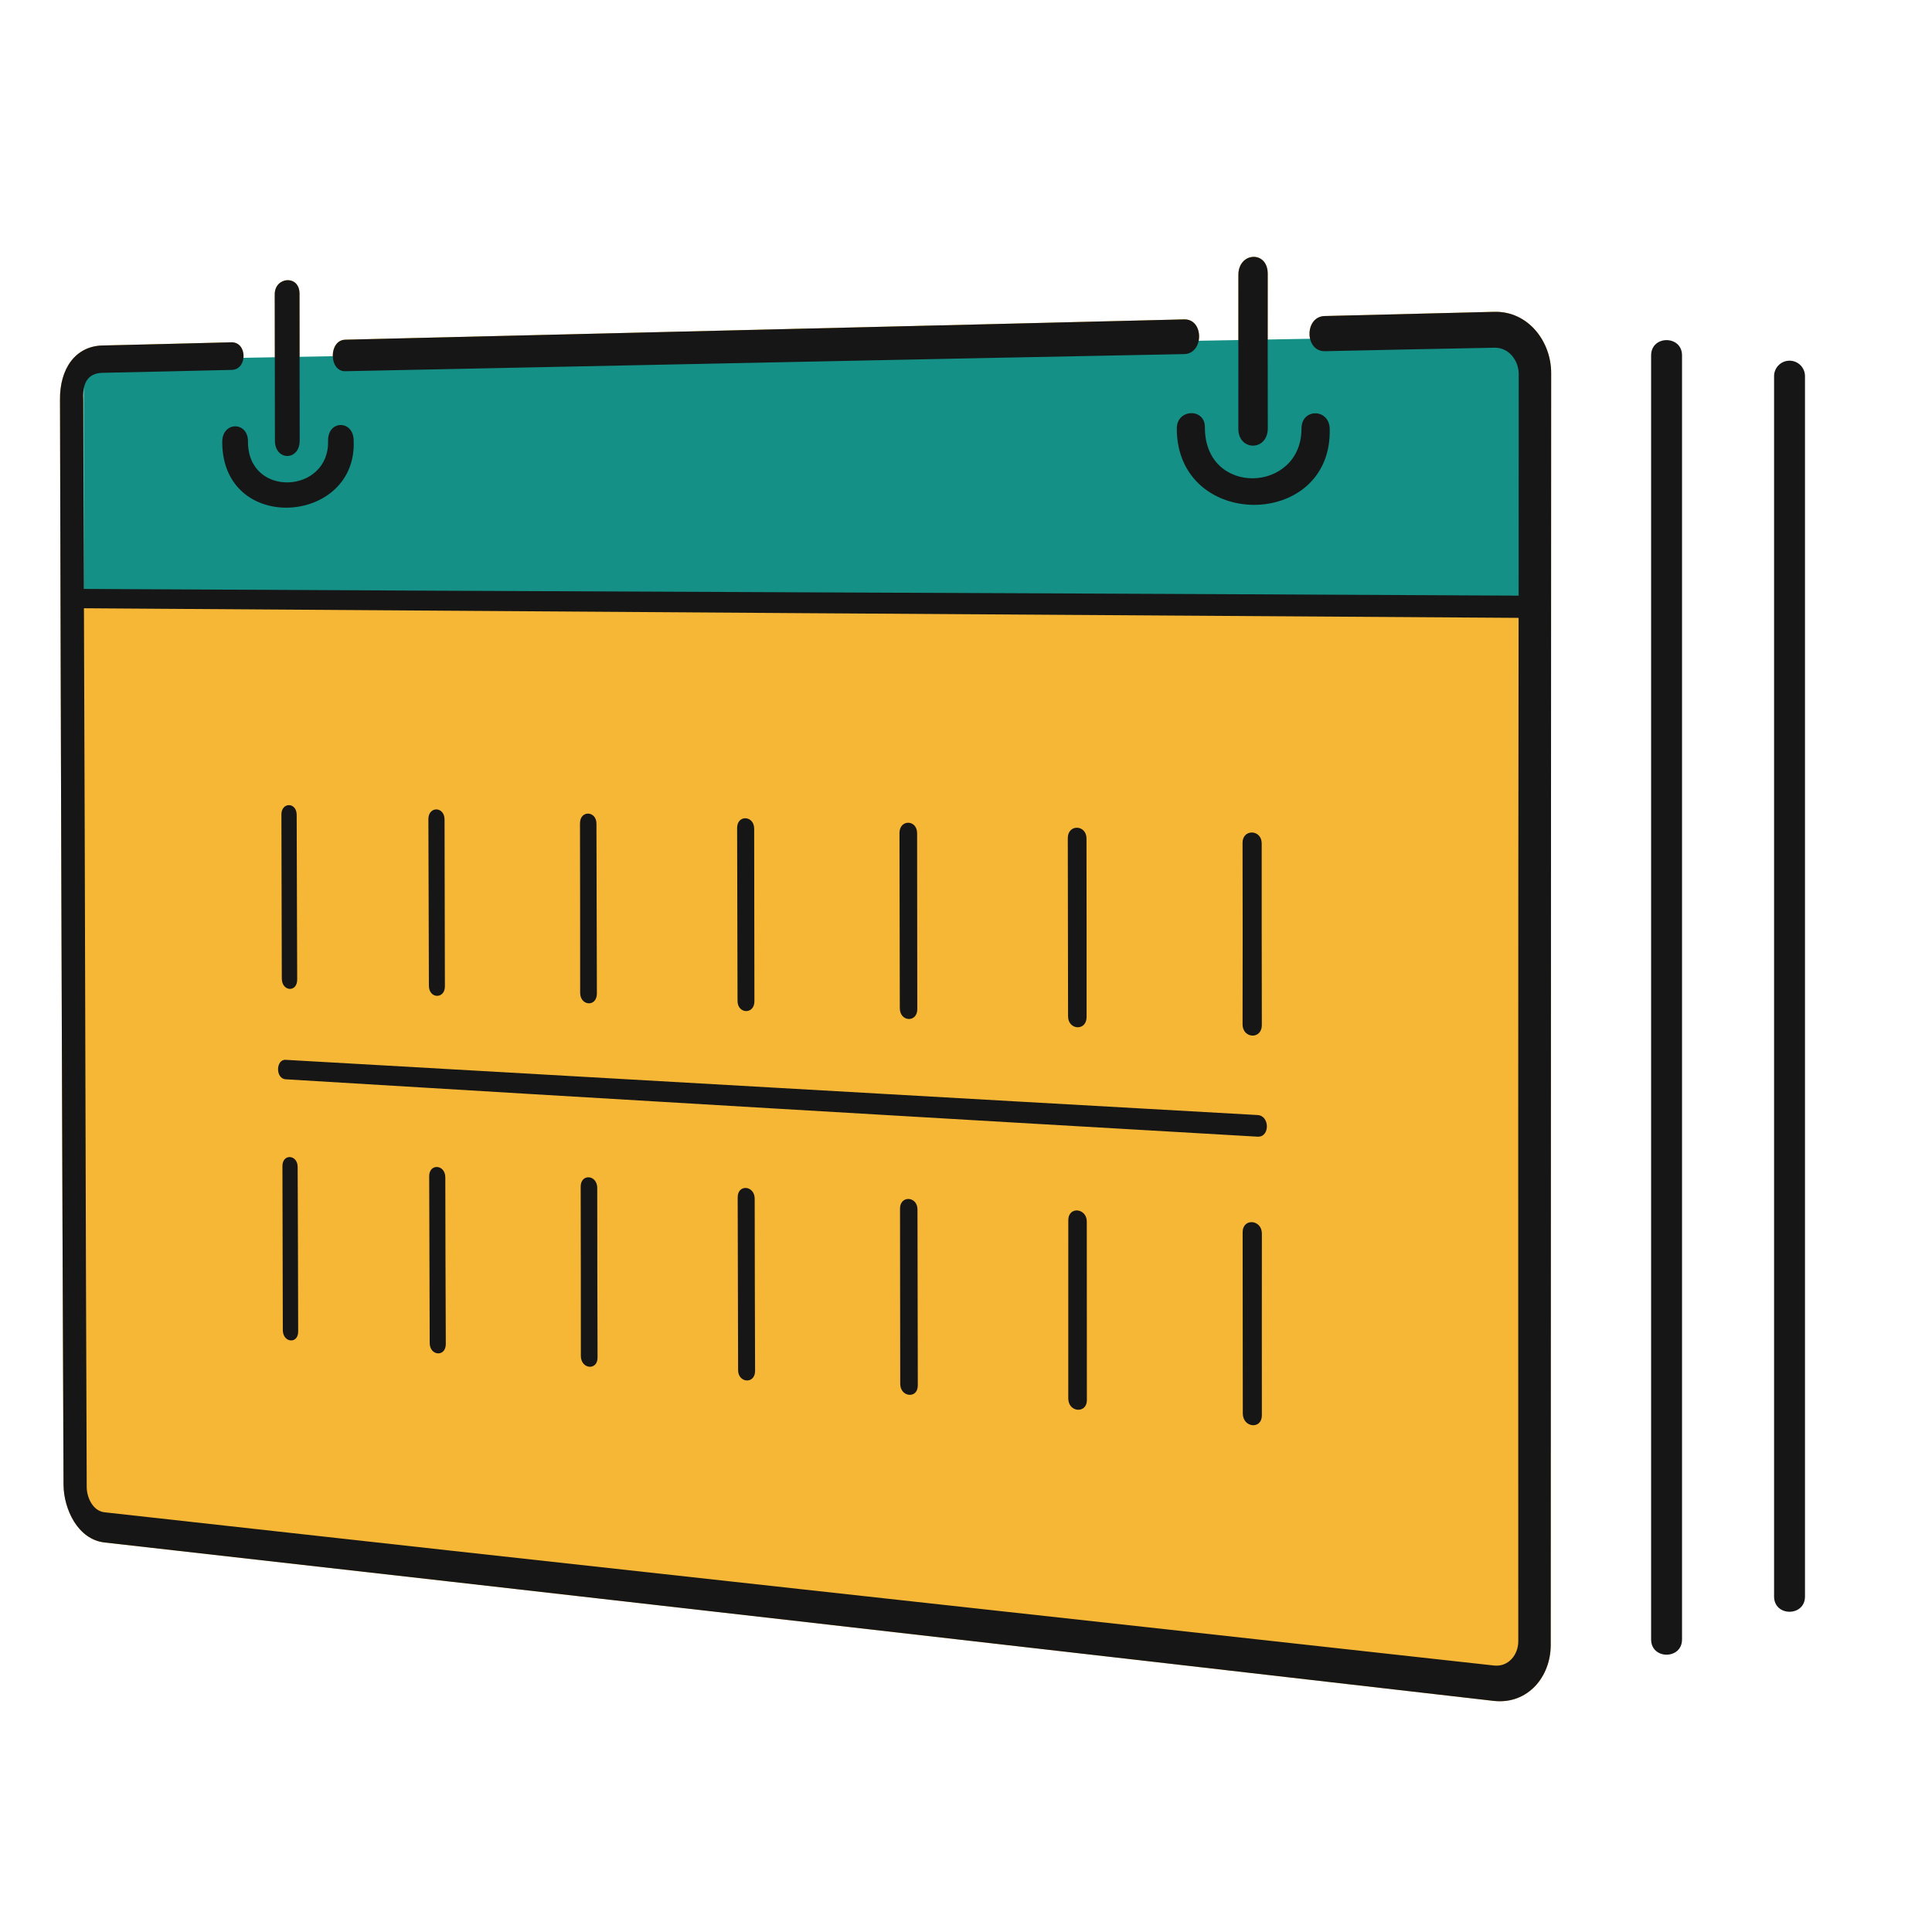 <svg width="150" height="150" viewBox="0 0 150 150" fill="none" xmlns="http://www.w3.org/2000/svg">
<path d="M102.858 27.266C101.283 27.288 101.266 24.571 102.853 24.537C107.204 24.424 111.59 24.323 116.034 24.21C118.67 24.154 120.455 26.545 120.432 29.003C120.432 61.904 120.397 94.807 120.398 127.708C120.398 130.195 118.615 132.331 116.004 132.061C80.047 127.921 44.083 123.816 8.117 119.758C6.036 119.518 4.956 117.178 4.932 115.292C4.816 87.212 4.724 59.132 4.658 31.053C4.627 28.613 5.868 26.878 7.944 26.824C11.279 26.745 14.54 26.667 17.967 26.576C19.215 26.554 19.229 28.697 17.982 28.719C14.555 28.798 11.295 28.877 7.961 28.945C7.057 28.971 6.375 29.447 6.464 31.019C6.477 35.924 6.489 40.819 6.514 45.724C43.644 45.931 80.777 46.046 117.907 46.245C117.905 40.505 117.916 34.788 117.914 29.049C117.913 28 117.155 26.974 116.036 26.996C111.593 27.075 107.196 27.177 102.858 27.267L102.858 27.266ZM98.431 33.255C98.424 35.048 96.148 35.036 96.144 33.288C96.142 28.045 96.15 26.601 96.148 21.346C96.144 19.565 98.423 19.418 98.427 21.256C98.427 26.533 98.419 28.011 98.431 33.255ZM23.267 34.2C23.272 35.801 21.35 35.801 21.345 34.211C21.33 29.52 21.345 27.569 21.33 22.866C21.316 21.479 23.251 21.31 23.255 22.799C23.268 27.513 23.254 29.475 23.267 34.2ZM101.046 33.288C101.041 31.676 103.18 31.715 103.237 33.255C103.48 41.142 91.367 41.21 91.366 33.262C91.374 31.712 93.593 31.679 93.547 33.198C93.553 38.594 101.046 38.27 101.046 33.288ZM25.471 34.2C25.467 32.587 27.454 32.606 27.458 34.207C27.751 40.755 17.241 41.505 17.255 34.301C17.261 32.711 19.25 32.7 19.255 34.267C19.209 38.688 25.606 38.361 25.471 34.2ZM26.804 28.821C25.521 28.844 25.508 26.408 26.803 26.374C48.516 25.84 70.231 25.339 91.945 24.797C93.485 24.763 93.481 27.458 91.942 27.492C70.229 27.909 48.516 28.384 26.804 28.821Z" fill="#F7B736"/>
<path d="M118.5 26L6.5 28V46.5H118.5V26Z" fill="#149086"/>
<path d="M102.858 27.266C101.283 27.288 101.266 24.571 102.853 24.537C107.204 24.424 111.59 24.323 116.034 24.21C118.67 24.154 120.455 26.545 120.432 29.003C120.432 61.904 120.397 94.807 120.398 127.708C120.398 130.195 118.615 132.331 116.004 132.061C80.047 127.921 44.083 123.816 8.117 119.758C6.036 119.518 4.956 117.178 4.932 115.292C4.816 87.212 4.724 59.132 4.658 31.053C4.627 28.613 5.868 26.878 7.944 26.824C11.279 26.745 14.54 26.667 17.967 26.576C19.215 26.554 19.229 28.697 17.982 28.719C14.555 28.798 11.295 28.877 7.961 28.945C7.057 28.971 6.375 29.447 6.464 31.019C6.477 35.924 6.489 40.819 6.514 45.724C43.644 45.931 80.777 46.046 117.907 46.245C117.905 40.505 117.916 34.788 117.914 29.049C117.913 28 117.155 26.974 116.036 26.996C111.593 27.075 107.196 27.177 102.858 27.267L102.858 27.266ZM137.739 29.204C137.739 28.542 138.276 28.004 138.939 28.004C139.602 28.004 140.139 28.541 140.139 29.204V123.952C140.139 125.531 137.739 125.531 137.739 123.952L137.739 29.204ZM128.192 27.591C128.192 26.012 130.592 26.012 130.592 27.591V127.286C130.592 128.864 128.192 128.864 128.192 127.286V27.591ZM96.478 95.682C96.475 94.543 97.969 94.676 97.972 95.772C97.972 100.475 97.96 105.177 97.971 109.88C97.974 111.008 96.494 110.854 96.491 109.744C96.491 105.054 96.479 100.362 96.478 95.682ZM82.942 94.746C82.938 93.632 84.374 93.79 84.378 94.836C84.384 99.46 84.379 104.083 84.385 108.706C84.389 109.765 82.944 109.679 82.94 108.571C82.944 103.97 82.938 99.346 82.942 94.746ZM69.877 93.844C69.871 92.78 71.255 92.863 71.233 93.934C71.245 98.49 71.246 103.011 71.258 107.556C71.264 108.627 69.898 108.487 69.893 107.444C69.892 102.899 69.879 98.377 69.877 93.844ZM57.273 92.975C57.266 91.913 58.587 92.03 58.594 93.065C58.6 97.531 58.607 101.996 58.625 106.463C58.604 107.488 57.285 107.378 57.306 106.35C57.299 101.884 57.28 97.43 57.273 92.975ZM45.084 92.14C45.076 91.101 46.362 91.19 46.37 92.231C46.37 96.618 46.382 101.004 46.394 105.391C46.402 106.432 45.106 106.314 45.097 105.278C45.097 100.891 45.096 96.516 45.084 92.14ZM33.322 91.328C33.313 90.319 34.564 90.385 34.574 91.407C34.578 95.738 34.595 100.046 34.612 104.365C34.594 105.393 33.344 105.262 33.362 104.252C33.344 99.933 33.339 95.648 33.322 91.328ZM96.471 65.437C96.468 64.341 97.955 64.382 97.958 65.482C97.957 70.196 97.957 74.909 97.968 79.612C97.943 80.73 96.475 80.627 96.472 79.533C96.484 74.842 96.483 70.14 96.471 65.437ZM82.903 65.053C82.927 63.955 84.351 64.035 84.355 65.098C84.362 69.722 84.368 74.345 84.363 78.98C84.339 80.082 82.929 79.969 82.924 78.912C82.917 74.288 82.91 69.676 82.903 65.052L82.903 65.053ZM69.835 64.658C69.856 63.596 71.2 63.628 71.205 64.692C71.206 69.248 71.218 73.793 71.219 78.337C71.225 79.415 69.867 79.349 69.861 78.28C69.848 73.736 69.848 69.203 69.835 64.658ZM57.23 64.297C57.222 63.231 58.547 63.306 58.554 64.331C58.56 68.786 58.566 73.262 58.573 77.729C58.58 78.794 57.241 78.734 57.262 77.684C57.255 73.207 57.236 68.741 57.23 64.297ZM45.03 63.937C45.022 62.873 46.328 62.942 46.308 63.97C46.32 68.368 46.332 72.766 46.343 77.153C46.323 78.204 45.051 78.109 45.043 77.085C45.043 72.71 45.042 68.312 45.03 63.937ZM33.26 63.576C33.278 62.58 34.505 62.602 34.515 63.621C34.52 67.94 34.536 72.27 34.541 76.578C34.55 77.571 33.309 77.57 33.299 76.533C33.282 72.214 33.277 67.895 33.26 63.576ZM21.928 90.55C21.917 89.538 23.127 89.63 23.11 90.629C23.131 94.88 23.141 99.132 23.15 103.372C23.161 104.366 21.968 104.273 21.958 103.271C21.948 99.031 21.938 94.79 21.928 90.551L21.928 90.55ZM21.849 63.248C21.838 62.255 23.051 62.261 23.034 63.293C23.044 67.534 23.064 71.785 23.074 76.037C23.085 77.073 21.889 76.991 21.879 75.98C21.869 71.74 21.858 67.489 21.849 63.248ZM22.181 83.796C21.367 83.741 21.418 82.232 22.177 82.285C47.329 83.712 72.482 85.162 97.637 86.571C98.597 86.622 98.605 88.303 97.641 88.251C72.487 86.801 47.33 85.321 22.181 83.796ZM98.431 33.255C98.424 35.048 96.148 35.036 96.144 33.288C96.142 28.045 96.15 26.601 96.148 21.346C96.144 19.565 98.423 19.418 98.427 21.256C98.427 26.533 98.419 28.011 98.431 33.255ZM23.267 34.2C23.272 35.801 21.35 35.801 21.345 34.211C21.33 29.52 21.345 27.569 21.33 22.866C21.316 21.479 23.251 21.31 23.255 22.799C23.268 27.513 23.254 29.475 23.267 34.2ZM101.046 33.288C101.041 31.676 103.18 31.715 103.237 33.255C103.48 41.142 91.367 41.21 91.366 33.262C91.374 31.712 93.593 31.679 93.547 33.198C93.553 38.594 101.046 38.27 101.046 33.288ZM25.471 34.2C25.467 32.587 27.454 32.606 27.458 34.207C27.751 40.755 17.241 41.505 17.255 34.301C17.261 32.711 19.25 32.7 19.255 34.267C19.209 38.688 25.606 38.361 25.471 34.2ZM6.517 47.225C6.608 69.975 6.641 92.724 6.733 115.474C6.743 116.28 7.213 117.308 8.108 117.413C44.067 121.418 80.038 125.325 116 129.311C117.113 129.432 117.879 128.478 117.879 127.427C117.872 100.942 117.865 74.456 117.904 47.971C80.775 47.733 43.646 47.483 6.517 47.225ZM26.804 28.821C25.521 28.844 25.508 26.408 26.803 26.374C48.516 25.84 70.231 25.339 91.945 24.797C93.485 24.763 93.481 27.458 91.942 27.492C70.229 27.909 48.516 28.384 26.804 28.821Z" fill="#161616"/>
</svg>
